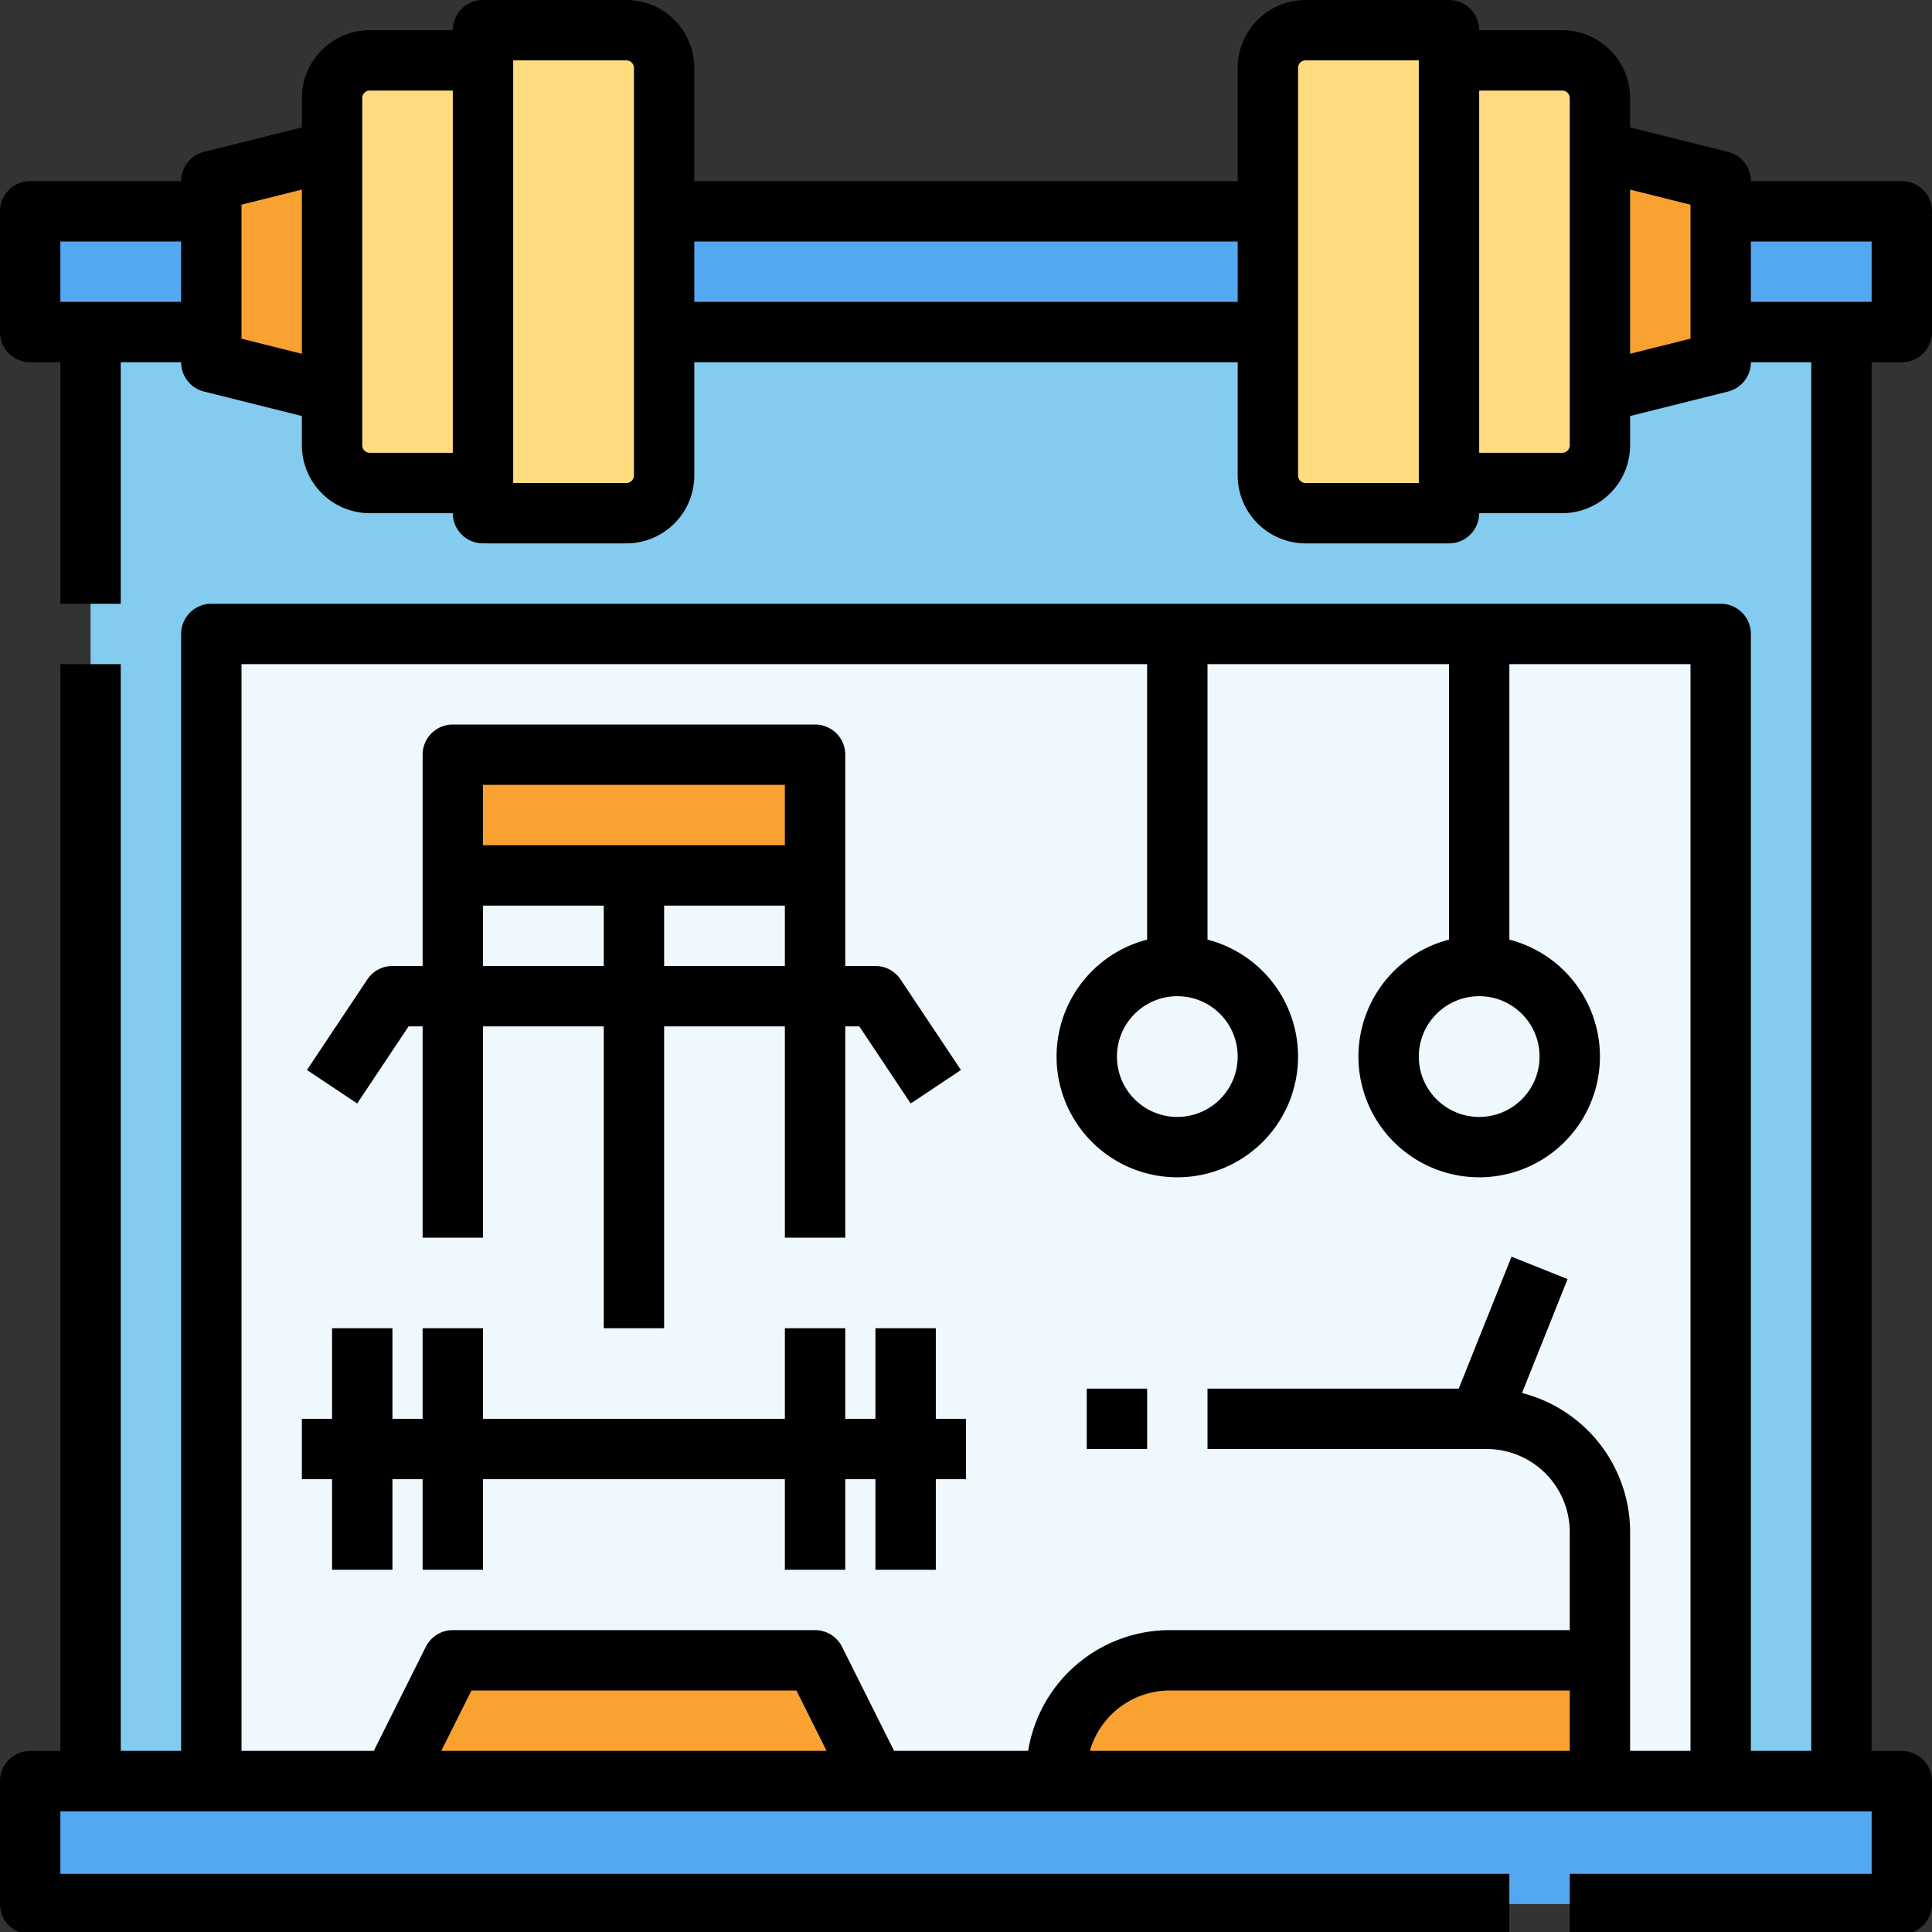 <svg id="Filled" height="512" viewBox="0 0 512 512" width="512" xmlns="http://www.w3.org/2000/svg"><rect x="0" y="0" width="512" height="512" fill="#333333" stroke="none"/><path d="m24 88h464v384h-464z" fill="#84cbf0"/><path d="m8 56h496v32h-496z" fill="#54a8f1"/><path d="m8 472.024h496v32.567h-496z" fill="#54a8f1"/><path d="m56 168h400v304h-400z" fill="#eff8fc"/><path d="m280 472v-2a30 30 0 0 1 30-30h114v32z" fill="#faa231"/><path d="m166 136h-38v-128h38a10 10 0 0 1 10 10v108a10 10 0 0 1 -10 10z" fill="#fedc7f"/><path d="m88 104-32-8v-48l32-8z" fill="#faa231"/><path d="m128 128h-30a10 10 0 0 1 -10-10v-92a10 10 0 0 1 10-10h30z" fill="#fedc7f"/><path d="m346 136h38v-128h-38a10 10 0 0 0 -10 10v108a10 10 0 0 0 10 10z" fill="#fedc7f"/><path d="m424 104 32-8v-48l-32-8z" fill="#faa231"/><path d="m384 128h30a10 10 0 0 0 10-10v-92a10 10 0 0 0 -10-10h-30z" fill="#fedc7f"/><path d="m120 200h96v32h-96z" fill="#faa231"/><path d="m216 440h-96l-16 32h128z" fill="#faa231"/><path d="m288 368h16v16h-16z"/><path d="m88 416h16v-24h8v24h16v-24h80v24h16v-24h8v24h16v-24h8v-16h-8v-24h-16v24h-8v-24h-16v24h-80v-24h-16v24h-8v-24h-16v24h-8v16h8z"/><path d="m108.281 272h3.719v56h16v-56h32v80h16v-80h32v56h16v-56h3.719l13.625 20.438 13.312-8.876-16-24a8 8 0 0 0 -6.656-3.562h-8v-56a8 8 0 0 0 -8-8h-96a8 8 0 0 0 -8 8v56h-8a8 8 0 0 0 -6.656 3.562l-16 24 13.312 8.876zm67.719-16v-16h32v16zm-48-48h80v16h-80zm0 32h32v16h-32z"/><path d="m504 96a8 8 0 0 0 8-8v-32a8 8 0 0 0 -8-8h-40a8 8 0 0 0 -6.06-7.761l-25.94-6.485v-7.754a18.021 18.021 0 0 0 -18-18h-22a8 8 0 0 0 -8-8h-38a18.021 18.021 0 0 0 -18 18v30h-144v-30a18.021 18.021 0 0 0 -18-18h-38a8 8 0 0 0 -8 8h-22a18.021 18.021 0 0 0 -18 18v7.754l-25.94 6.485a8 8 0 0 0 -6.06 7.761h-40a8 8 0 0 0 -8 8v32a8 8 0 0 0 8 8h8v64h16v-64h16a8 8 0 0 0 6.06 7.761l25.94 6.485v7.754a18.021 18.021 0 0 0 18 18h22a8 8 0 0 0 8 8h38a18.021 18.021 0 0 0 18-18v-30h144v30a18.021 18.021 0 0 0 18 18h38a8 8 0 0 0 8-8h22a18.021 18.021 0 0 0 18-18v-7.754l25.94-6.485a8 8 0 0 0 6.06-7.761h16v368h-16v-296a8 8 0 0 0 -8-8h-400a8 8 0 0 0 -8 8v296h-16v-288h-16v288.024h-8a8 8 0 0 0 -8 8v32.567a8 8 0 0 0 8 8h392v-16h-384v-16.567h480v16.567h-80v16h88a8 8 0 0 0 8-8v-32.567a8 8 0 0 0 -8-8h-8v-368.024zm-112 168a16 16 0 1 1 -16 16 16.019 16.019 0 0 1 16-16zm-80 0a16 16 0 1 1 -16 16 16.019 16.019 0 0 1 16-16zm-248-88h240v73.012a32 32 0 1 0 16 0v-73.012h64v73.012a32 32 0 1 0 16 0v-73.012h48v288h-16v-58a38.067 38.067 0 0 0 -28.649-36.835l12.077-30.194-14.856-5.942-13.988 34.971h-66.584v16h74a22.025 22.025 0 0 1 22 22v26h-106a38.061 38.061 0 0 0 -37.526 32h-35.53l-13.789-27.578a8 8 0 0 0 -7.155-4.422h-96a8 8 0 0 0 -7.155 4.422l-13.789 27.578h-35.056zm52.944 288 8-16h86.112l8 16zm299.056 0h-127.168a22.039 22.039 0 0 1 21.168-16h106zm-400-384v-16h32v16zm48 9.754v-35.508l16-4v43.508zm34 30.246a2 2 0 0 1 -2-2v-92a2 2 0 0 1 2-2h22v96zm70 6a2 2 0 0 1 -2 2h-30v-112h30a2 2 0 0 1 2 2zm16-46v-16h144v16zm162 48a2 2 0 0 1 -2-2v-108a2 2 0 0 1 2-2h30v112zm70-10a2 2 0 0 1 -2 2h-22v-96h22a2 2 0 0 1 2 2zm32-28.246-16 4v-43.508l16 4zm16-25.754h32v16h-32z"/></svg>